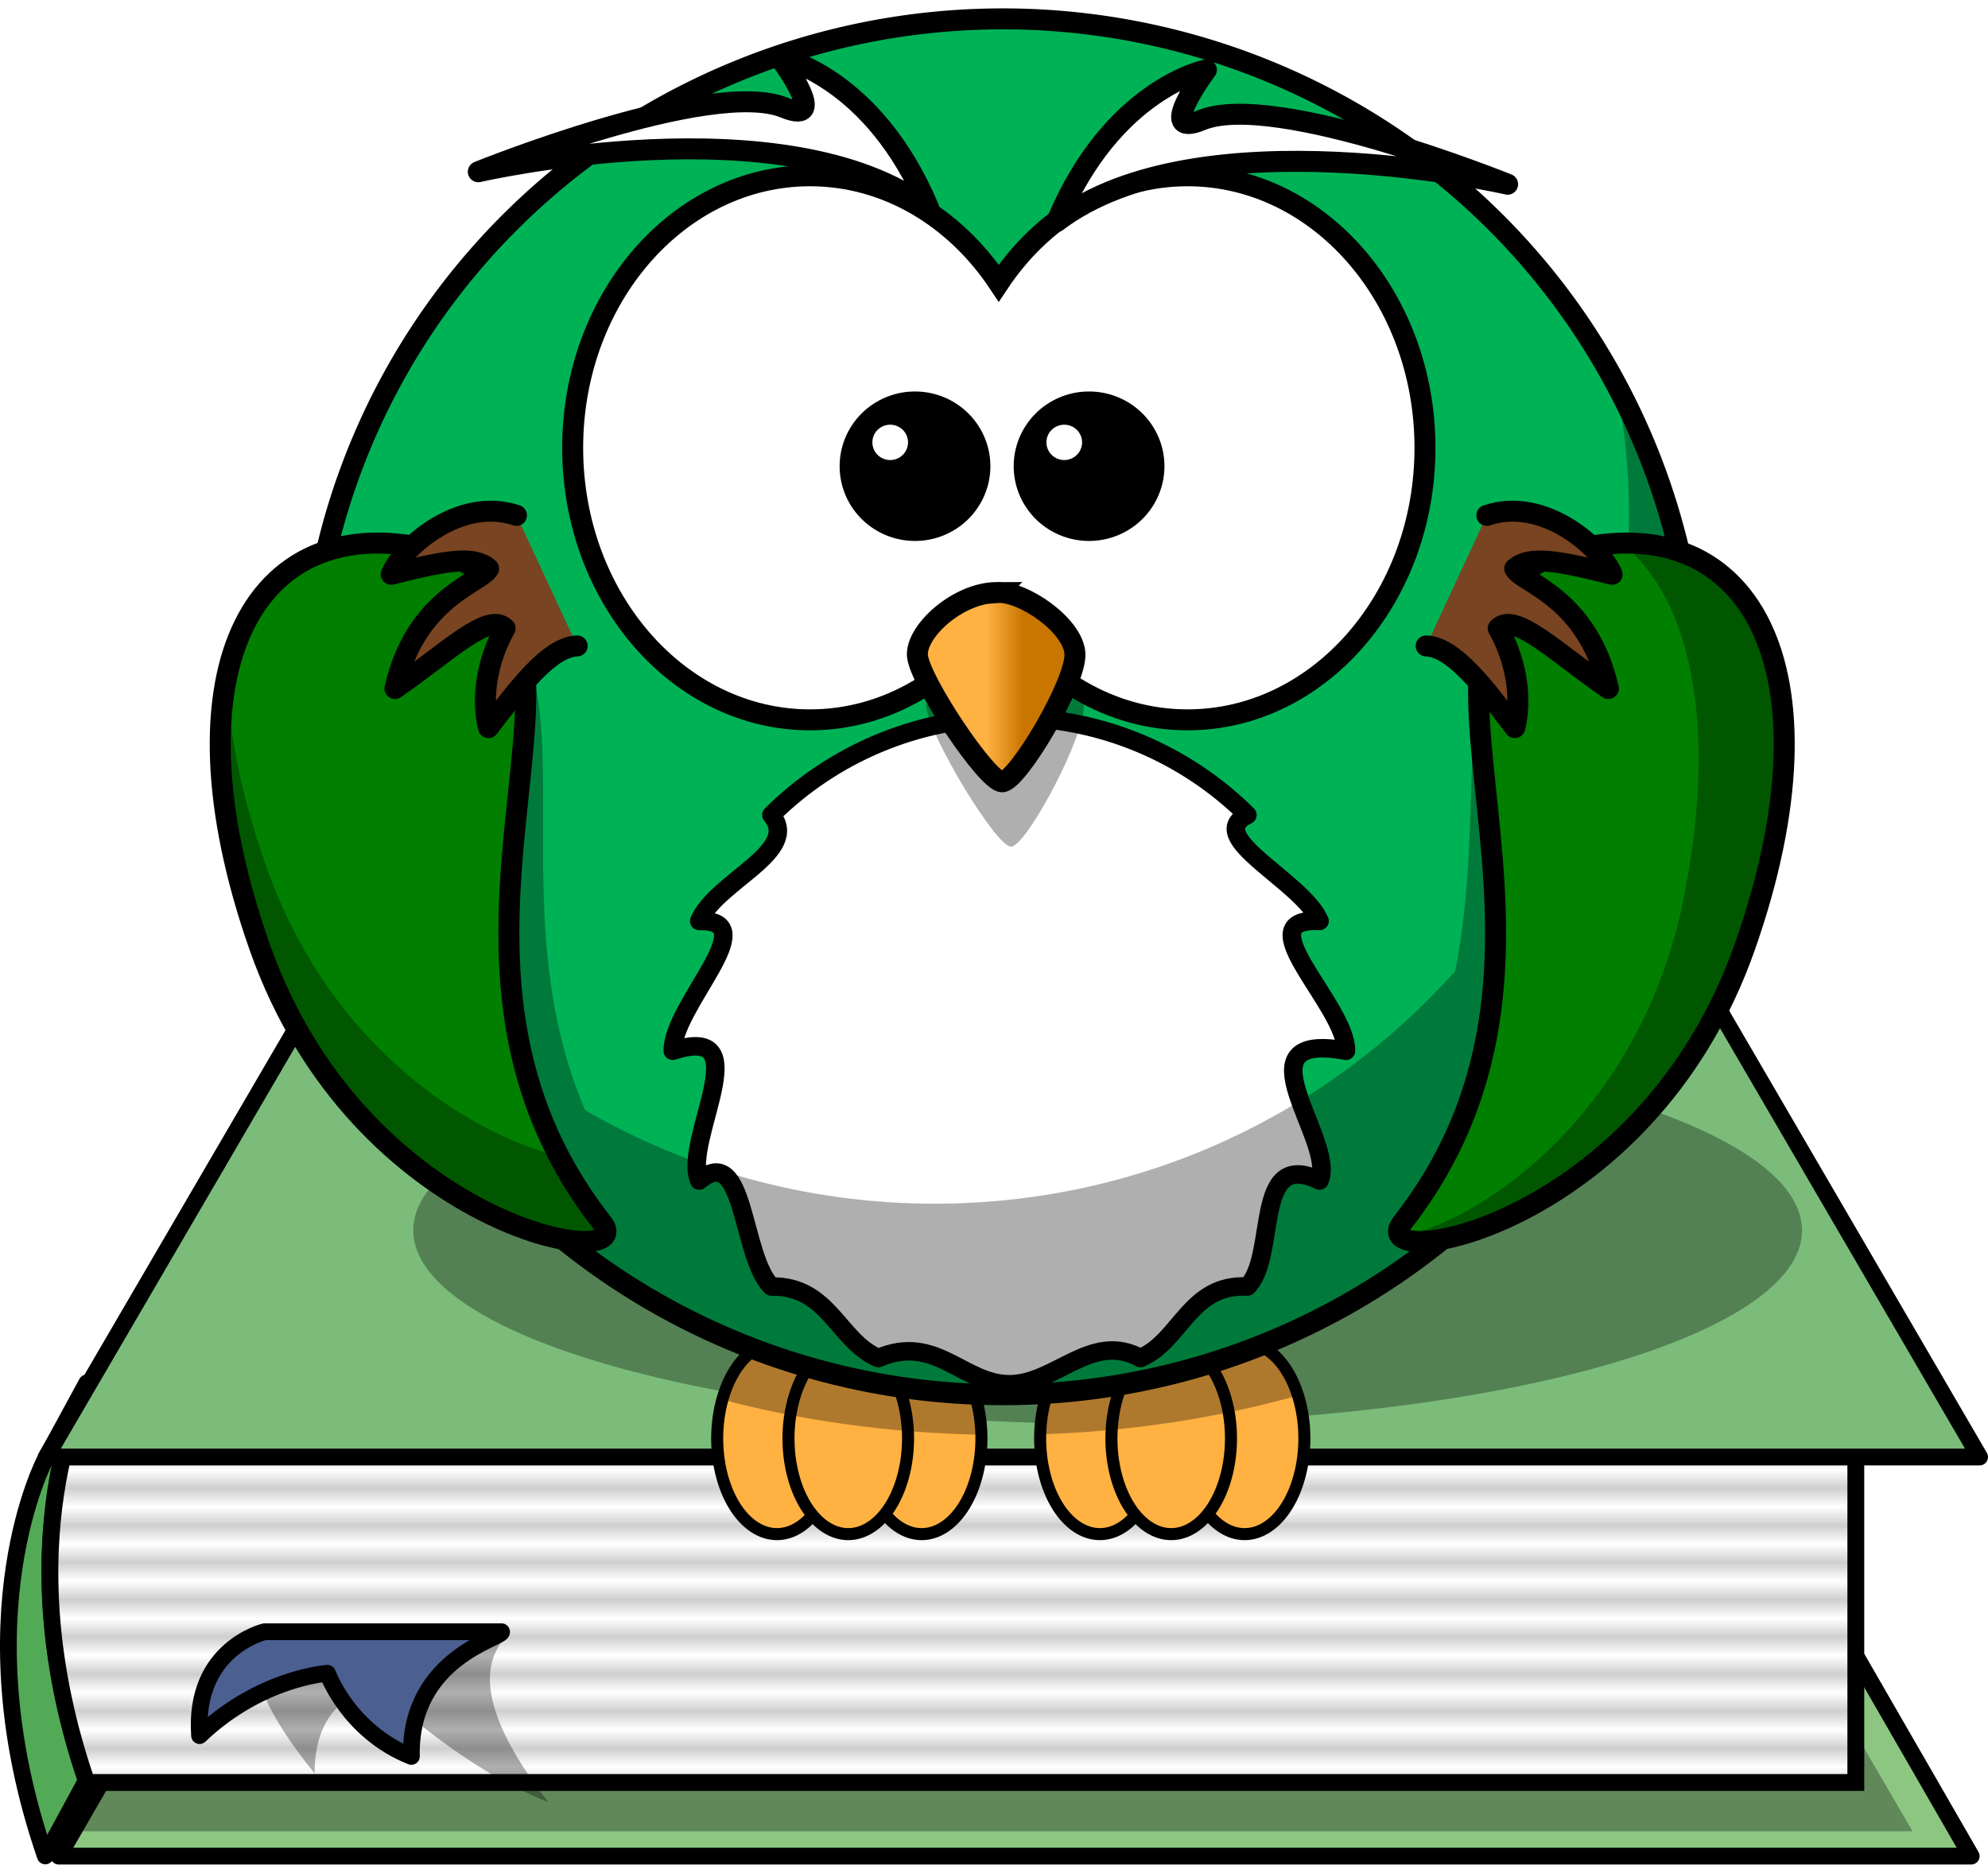 <?xml version="1.0"?><svg width="474.004" height="446.676" xmlns="http://www.w3.org/2000/svg" xmlns:xlink="http://www.w3.org/1999/xlink">
 <title>Owl2</title>
 <defs>
  <pattern patternUnits="userSpaceOnUse" width="2" height="1" patternTransform="matrix(0, 4.432, -4.472, 0, 138.826, -108.235)" id="Strips1_1">
   <rect x="0" y="-0.5" width="1" height="2" id="rect3917" fill="black"/>
  </pattern>
  <linearGradient id="linearGradient4098">
   <stop id="stop4100" offset="0" stop-color="#ffb142"/>
   <stop id="stop4104" offset="1" stop-color="#c87600"/>
  </linearGradient>
  <linearGradient x1="0.441" y1="0.635" x2="0.667" y2="0.635" id="linearGradient3211" xlink:href="#linearGradient4098"/>
  <linearGradient x1="-0.737" y1="Infinity" x2="-0.737" y2="Infinity" id="linearGradient3327" xlink:href="#linearGradient4098"/>
  <linearGradient x1="-0.14" y1="Infinity" x2="-0.14" y2="Infinity" id="linearGradient3329" xlink:href="#linearGradient4098"/>
  <linearGradient x1="-1.351" y1="Infinity" x2="-1.351" y2="Infinity" id="linearGradient3331" xlink:href="#linearGradient4098"/>
  <linearGradient x1="1.965" y1="Infinity" x2="1.965" y2="Infinity" id="linearGradient3333" xlink:href="#linearGradient4098"/>
  <linearGradient x1="2.561" y1="Infinity" x2="2.561" y2="Infinity" id="linearGradient3335" xlink:href="#linearGradient4098"/>
  <linearGradient x1="1.351" y1="Infinity" x2="1.351" y2="Infinity" id="linearGradient3337" xlink:href="#linearGradient4098"/>
 </defs>
 <g>
  <title>Layer 1</title>
  <g id="layer1">
   <path d="m10.8,442.63l9.899,-18.218c-19.799,-57.458 0,-94.596 0,-94.596c0,0 -9.899,18.218 -9.899,18.218c0,0 -19.799,37.138 0,94.596z" id="path3189" stroke-miterlimit="4" stroke-linejoin="round" stroke-linecap="round" stroke-width="4" stroke="#000000" fill-rule="evenodd" fill="#52aa57"/>
   <path d="m14.004,442.676l456,0l-130.413,-226.293l-195.019,0l-130.568,226.293l0,0z" id="path3187" stroke-miterlimit="4" stroke-linejoin="round" stroke-width="4" stroke="#000000" fill-rule="evenodd" fill="#8cc681"/>
   <path d="m143,216.378l-128.531,220.363l441.531,0l-128.375,-220.363l-184.625,0z" id="path4702" stroke-miterlimit="4" stroke-linejoin="round" stroke-width="4" fill-rule="evenodd" fill-opacity="0.314" fill="#000000"/>
   <path d="m20.699,425.112c-19.799,-57.458 0,-94.596 0,-94.596l421.789,0.35l0,94.245l-421.789,0z" id="path3191" stroke-miterlimit="4" stroke-linecap="round" stroke-width="4" stroke="#000000" fill-rule="evenodd" fill="#ffffff"/>
   <path d="m20.699,425.112c-19.799,-57.458 0,-94.596 0,-94.596l421.789,0.35l0,94.245l-421.789,0z" id="path4652" stroke-miterlimit="4" stroke-linecap="round" stroke-width="4" stroke="#000000" fill-rule="evenodd" fill="url(#Strips1_1)" opacity="0.193"/>
   <path d="m11.004,347.495l461,0l-131.843,-226.293l-197.157,0l-132,226.293l0,0z" id="path2415" stroke-miterlimit="4" stroke-linejoin="round" stroke-width="4" stroke="#000000" fill-rule="evenodd" fill="#7bbc7a"/>
   <path d="m429.663,293.427a165.564,46.143 0 1 1 -331.128,0a165.564,46.143 0 1 1 331.128,0z" id="path4721" stroke-miterlimit="4" stroke-linecap="round" stroke-width="7.77" fill-rule="nonzero" fill-opacity="0.314" fill="#000000"/>
   <path d="m234.004,343.062a14.25,22.816 0 1 1 -28.5,0a14.25,22.816 0 1 1 28.5,0z" id="path3226" stroke-miterlimit="4" stroke-linejoin="round" stroke-linecap="round" stroke-width="2.869" stroke="#000000" fill-rule="nonzero" fill="url(#linearGradient3337)"/>
   <path d="m199.504,343.062a14.25,22.816 0 1 1 -28.5,0a14.25,22.816 0 1 1 28.5,0z" id="path3228" stroke-miterlimit="4" stroke-linejoin="round" stroke-linecap="round" stroke-width="2.869" stroke="#000000" fill-rule="nonzero" fill="url(#linearGradient3335)"/>
   <path d="m216.504,343.062a14.25,22.816 0 1 1 -28.5,0a14.25,22.816 0 1 1 28.5,0z" id="path3230" stroke-miterlimit="4" stroke-linejoin="round" stroke-linecap="round" stroke-width="2.869" stroke="#000000" fill-rule="nonzero" fill="url(#linearGradient3333)"/>
   <path d="m311.004,343.062a14.25,22.816 0 1 1 -28.5,0a14.25,22.816 0 1 1 28.5,0z" id="path3224" stroke-miterlimit="4" stroke-linejoin="round" stroke-linecap="round" stroke-width="2.869" stroke="#000000" fill-rule="nonzero" fill="url(#linearGradient3331)"/>
   <path d="m276.504,343.062a14.25,22.816 0 1 1 -28.5,0a14.25,22.816 0 1 1 28.5,0z" id="path3220" stroke-miterlimit="4" stroke-linejoin="round" stroke-linecap="round" stroke-width="2.869" stroke="#000000" fill-rule="nonzero" fill="url(#linearGradient3329)"/>
   <path d="m293.504,343.062a14.25,22.816 0 1 1 -28.5,0a14.25,22.816 0 1 1 28.5,0z" id="path3222" stroke-miterlimit="4" stroke-linejoin="round" stroke-linecap="round" stroke-width="2.869" stroke="#000000" fill-rule="nonzero" fill="url(#linearGradient3327)"/>
   <path d="m185.254,320.243c-5.806,0 -10.78,5.579 -13,13.564c18.971,5.028 39.814,7.961 61.719,8.361c-0.298,-12.174 -6.543,-21.925 -14.219,-21.925c-3.301,0 -6.333,1.811 -8.75,4.831c-2.417,-3.02 -5.449,-4.831 -8.75,-4.831c-3.186,0 -6.126,1.689 -8.5,4.521c-2.374,-2.832 -5.314,-4.521 -8.5,-4.521zm77,0c-7.656,0 -13.891,9.702 -14.219,21.832c21.881,-0.698 42.616,-3.948 61.438,-9.259c-2.347,-7.448 -7.157,-12.573 -12.719,-12.573c-3.301,0 -6.333,1.811 -8.75,4.831c-2.417,-3.02 -5.449,-4.831 -8.75,-4.831c-3.186,0 -6.126,1.689 -8.5,4.521c-2.374,-2.832 -5.314,-4.521 -8.5,-4.521z" id="path3250" stroke-miterlimit="4" stroke-linecap="round" stroke-width="6.429" fill-rule="nonzero" fill-opacity="0.314" fill="#000000"/>
   <path d="m404.663,168.566a165.564,164.066 0 1 1 -331.128,0a165.564,164.066 0 1 1 331.128,0z" id="path2385" stroke-miterlimit="4" stroke-linecap="round" stroke-width="5" stroke="#000000" fill-rule="nonzero" fill="#00b256"/>
   <path d="m320.936,250.6c-26.5,-4.879 -2.247,21.435 -6.311,30.95c-16.063,-7.827 -9.943,18.085 -17.207,25.283c-13.764,-0.729 -15.912,13.024 -25.514,17.051c-11.602,-6.378 -20.156,6.254 -31.233,6.254c-11.076,0 -17.631,-12.137 -31.233,-6.254c-9.602,-4.027 -11.75,-17.285 -25.514,-17.051c-7.264,-7.198 -6.143,-34.596 -17.207,-25.283c-4.063,-9.515 14.689,-37.811 -6.311,-30.95c0,-10.976 22.247,-31.345 6.311,-30.95c4.063,-9.515 24.443,-16.598 17.207,-25.283c14.528,-14.396 34.594,-23.305 56.747,-23.305c22.153,0 42.219,8.908 56.747,23.305c-10.736,5.216 13.143,15.768 17.207,25.283c-17.937,-0.89 6.311,19.974 6.311,30.95z" id="path3167" stroke-miterlimit="4" stroke-linejoin="round" stroke-linecap="round" stroke-width="4.412" stroke="#000000" fill-rule="nonzero" fill="#ffffff"/>
   <path d="m385.379,91.704c1.981,10.14 3.031,20.597 3.031,31.308c0,3.696 -0.132,7.358 -0.375,10.993c-3.673,-0.181 -7.578,0.019 -11.75,0.619c-35.215,7.431 -20.173,51.197 -29.344,96.99c-30.342,34.018 -74.709,55.462 -124.094,55.462c-30.373,0 -58.832,-8.133 -83.312,-22.296c-23.679,-54.941 8.076,-114.618 -33.656,-124.922c-46.11,-8.25 -63.97,34.145 -34.156,97.671c16.461,35.074 43.723,52.302 63.781,58.993c28.363,22.594 64.392,36.108 103.594,36.108c45.95,0 87.557,-18.57 117.563,-48.557c17.453,-8.639 36.862,-24.372 50.344,-50.693c25.212,-49.222 20.385,-86.291 -5.469,-96.556c-3.17,-15.99 -8.666,-31.157 -16.156,-45.119z" id="path3211" stroke-miterlimit="4" stroke-width="5" fill-rule="evenodd" fill-opacity="0.314" fill="#000000"/>
   <path d="m105.741,131.882c48.111,17.144 -14.163,93.291 37.819,159.734c9.608,12.281 -57.868,2.072 -81.723,-65.983c-23.198,-66.182 -1.132,-106.566 43.904,-93.751z" id="path3169" stroke-miterlimit="4" stroke-width="5" stroke="#000000" fill-rule="evenodd" fill="#007f00"/>
   <path d="m372.183,131.882c-48.111,17.144 14.163,93.291 -37.819,159.734c-9.608,12.281 57.868,2.072 81.723,-65.983c23.198,-66.182 1.132,-106.566 -43.904,-93.751z" id="path3800" stroke-miterlimit="4" stroke-width="5" stroke="#000000" fill-rule="evenodd" fill="#007f00"/>
   <path d="m354.508,122.917c13.389,-4.567 27.221,7.515 29.865,14.052c-13.512,-3.421 -19.72,-4.386 -23.218,-1.368c1.507,3.341 17.408,6.681 22.337,28.61c-12.429,-8.539 -22.304,-18.408 -26.272,-14.352c2.882,4.988 6.2,14.366 3.964,23.665c-7.142,-9.339 -14.439,-19.203 -21.142,-19.47" id="path2413" stroke-miterlimit="4" stroke-linejoin="round" stroke-linecap="round" stroke-width="5" stroke="#000000" fill-rule="evenodd" fill="#784421"/>
   <path d="m193.147,41.922c-31.234,0 -56.603,29.066 -56.603,64.879c0,35.813 25.369,64.879 56.603,64.879c18.356,0 34.644,-10.049 44.985,-25.596c10.34,15.558 26.664,25.596 45.027,25.596c31.234,0 56.603,-29.066 56.603,-64.879c0,-35.813 -25.369,-64.879 -56.603,-64.879c-18.361,0 -34.687,10.041 -45.027,25.596c-10.341,-15.543 -26.631,-25.596 -44.985,-25.596z" id="path2387" stroke-miterlimit="4" stroke-linecap="round" stroke-width="5" stroke="#000000" fill-rule="nonzero" fill="#ffffff"/>
   <path d="m239.847,151.828c-9.288,0 -19.384,10.234 -18.98,16.697c0.404,6.463 16.557,33.395 20.191,33.395c3.634,0 17.768,-26.392 17.365,-33.933c-0.404,-7.541 -12.519,-16.697 -18.576,-16.159z" id="path3407" stroke-miterlimit="4" stroke-width="5" fill-rule="evenodd" fill-opacity="0.314" fill="#000000"/>
   <path d="m237.726,141.315c-9.288,0 -19.384,9.222 -18.98,15.046c0.404,5.824 16.557,30.093 20.191,30.093c3.634,0 17.768,-23.783 17.364,-30.578c-0.404,-6.795 -12.519,-15.046 -18.576,-14.561z" id="path2391" stroke-miterlimit="4" stroke-width="5" stroke="#000000" fill-rule="evenodd" fill="url(#linearGradient3211)"/>
   <path d="m234.556,111.191a16.387,16.239 0 1 1 -32.774,0a16.387,16.239 0 1 1 32.774,0z" id="path2411" stroke-miterlimit="4" stroke-linecap="round" stroke-width="3.169" stroke="#000000" fill-rule="nonzero" fill="#000000"/>
   <path d="m123.148,122.917c-13.389,-4.567 -27.221,7.515 -29.865,14.052c13.512,-3.421 19.72,-4.386 23.218,-1.368c-1.507,3.341 -17.408,6.681 -22.337,28.61c12.429,-8.539 22.304,-18.408 26.272,-14.352c-2.882,4.988 -6.2,14.366 -3.964,23.665c7.141,-9.339 14.439,-19.203 21.142,-19.47" id="path3193" stroke-miterlimit="4" stroke-linejoin="round" stroke-linecap="round" stroke-width="5" stroke="#000000" fill-rule="evenodd" fill="#784421"/>
   <path d="m251.975,52.841c13.276,-31.869 35.666,-36.183 35.666,-36.183c0,0 -12.453,16.624 -1.174,11.999c17.465,-7.161 72.997,15.279 72.997,15.279c0,0 -73.574,-16.971 -107.488,8.905z" id="path3283" stroke-miterlimit="4" stroke-linejoin="round" stroke-width="5" stroke="#000000" fill-rule="evenodd" fill="#ffffff"/>
   <path d="m221.534,49.869c-13.276,-31.869 -35.666,-36.183 -35.666,-36.183c0,0 12.453,16.624 1.174,11.999c-17.465,-7.161 -72.997,15.279 -72.997,15.279c0,0 73.574,-16.971 107.488,8.905z" id="path3285" stroke-miterlimit="4" stroke-linejoin="round" stroke-width="5" stroke="#000000" fill-rule="evenodd" fill="#ffffff"/>
   <path d="m276.056,111.191a16.387,16.239 0 1 1 -32.774,0a16.387,16.239 0 1 1 32.774,0z" id="path3301" stroke-miterlimit="4" stroke-linecap="round" stroke-width="3.169" stroke="#000000" fill-rule="nonzero" fill="#000000"/>
   <path d="m216.504,105.504a4.25,4.212 0 1 1 -8.5,0a4.25,4.212 0 1 1 8.5,0z" id="path3341" stroke-miterlimit="4" stroke-linejoin="round" stroke-width="5" fill-rule="nonzero" fill="#ffffff"/>
   <path d="m258.004,105.504a4.25,4.212 0 1 1 -8.5,0a4.25,4.212 0 1 1 8.5,0z" id="path3343" stroke-miterlimit="4" stroke-linejoin="round" stroke-width="5" fill-rule="nonzero" fill="#ffffff"/>
   <path d="m387.942,129.515c-0.413,-0.001 -0.832,0.02 -1.25,0.031c16.212,12.946 23.073,42.905 14.781,84.572c-11.023,55.389 -53.577,79.284 -67.719,80.546c4.592,6.467 60.971,-8.052 82.344,-69.026c20.299,-57.909 5.921,-96.073 -28.156,-96.123z" id="path3200" stroke-miterlimit="4" stroke-width="5" fill-rule="evenodd" fill-opacity="0.314" fill="#000000"/>
   <path d="m54.067,161.411c-3.452,16.357 -1.299,38.323 7.781,64.226c23.855,68.055 91.327,78.272 81.719,65.991c-4.109,-5.252 -7.52,-10.578 -10.312,-15.917c-18.951,-4.5 -54.048,-24.156 -69.906,-69.398c-5.88,-16.774 -8.854,-31.889 -9.281,-44.903zm71.281,6.286c-0.883,8.459 -1.856,17.453 -2.281,26.88c0.993,-9.702 2.079,-18.77 2.281,-26.88z" id="path3205" stroke-miterlimit="4" stroke-width="5" fill-rule="evenodd" fill-opacity="0.314" fill="#000000"/>
   <path d="m120.938,388.669l-56.5,0c0,0 -12.827,5.483 10.578,34.27c-0.104,-19.191 14.853,-20.562 14.853,-20.562c0,0 19.604,19.191 40.863,27.416c-25.535,-32.9 -7.729,-39.068 -9.794,-41.125z" id="path3216" stroke-miterlimit="4" stroke-linejoin="round" stroke-width="4" fill-rule="evenodd" fill-opacity="0.314" fill="#000000"/>
   <path d="m119.586,389.164l-56.5,0c0,0 -17,3.964 -15.5,24.774c14.5,-13.873 30.5,-14.864 30.5,-14.864c0,0 5,13.873 20,19.819c-0.5,-23.783 22,-28.242 21.5,-29.729z" id="path2424" stroke-miterlimit="4" stroke-linejoin="round" stroke-width="4" stroke="#000000" fill-rule="evenodd" fill="#4b5f91"/>
  </g>
 </g>
</svg>
